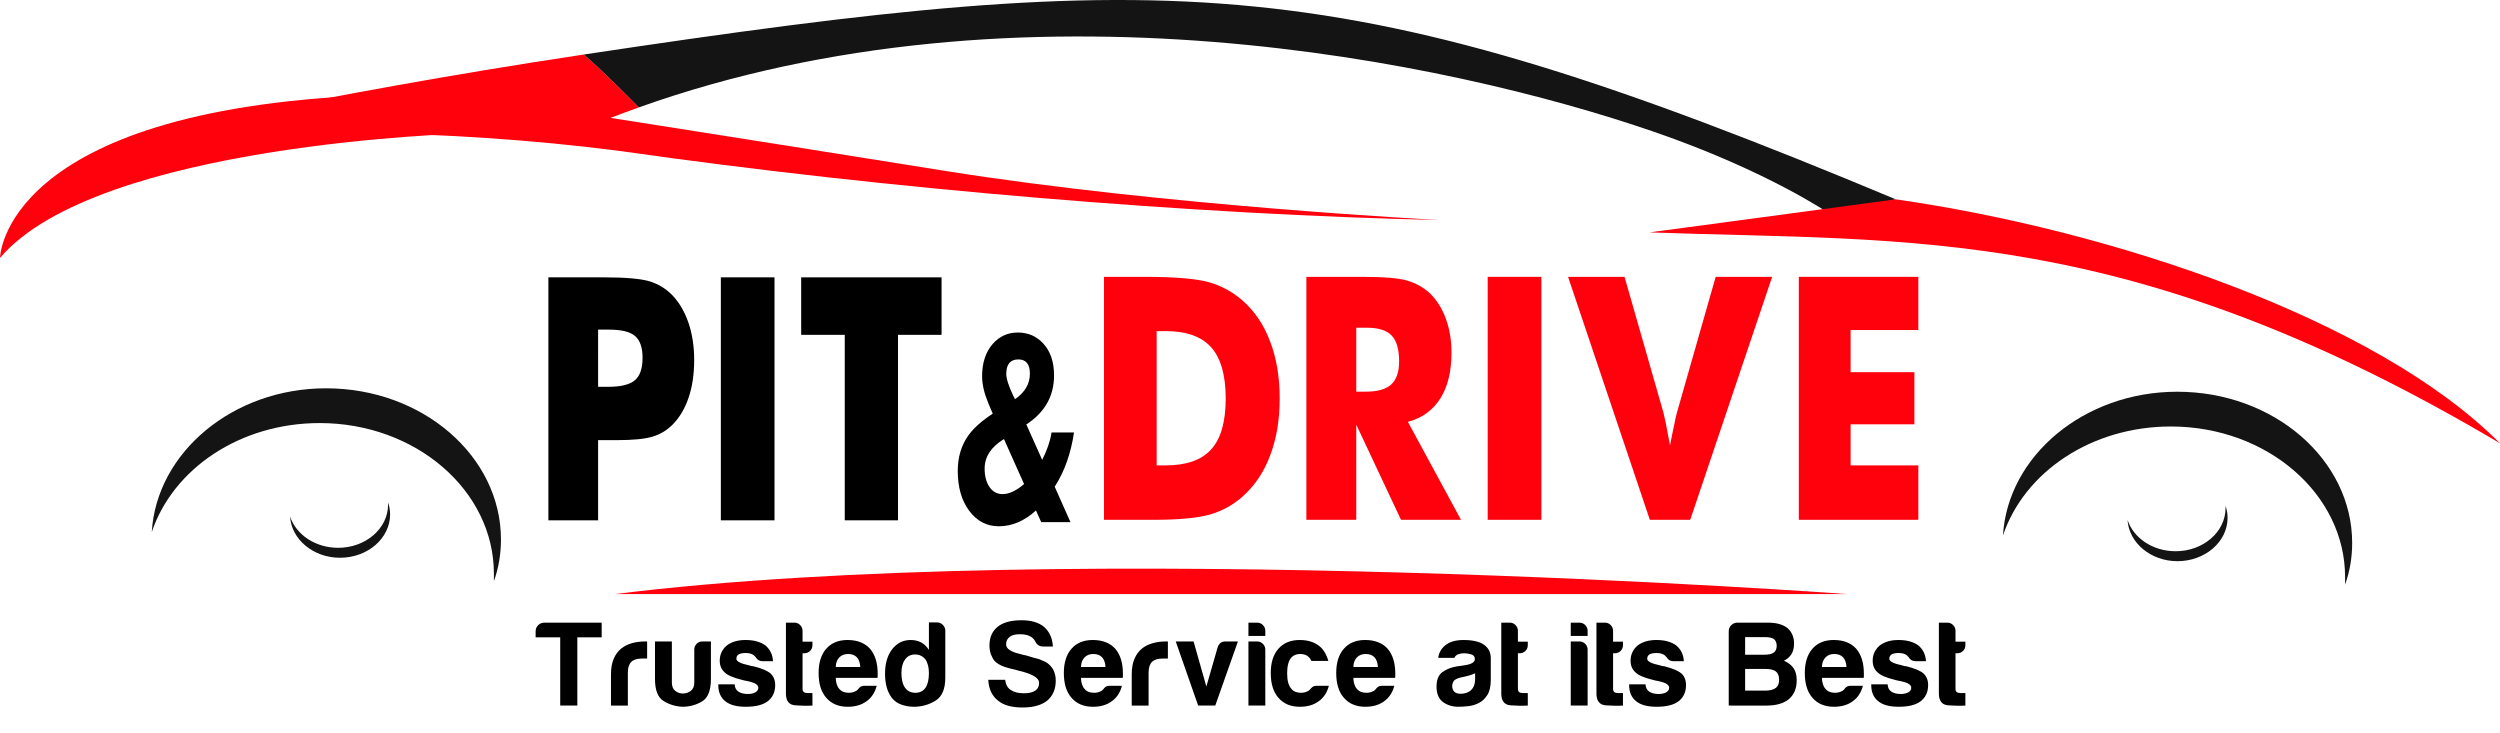 <?xml version="1.0" encoding="utf-8"?>
<!-- Generator: Adobe Illustrator 25.1.0, SVG Export Plug-In . SVG Version: 6.00 Build 0)  -->
<svg version="1.1" xmlns="http://www.w3.org/2000/svg" xmlns:xlink="http://www.w3.org/1999/xlink" x="0px" y="0px"
	 width="729.259px" height="213.691px" viewBox="0 0 729.259 213.691"
	 style="enable-background:new 0 0 729.259 213.691;" xml:space="preserve">
<style type="text/css">
	.st0{fill-rule:evenodd;clip-rule:evenodd;fill:#FF000D;}
	.st1{fill-rule:evenodd;clip-rule:evenodd;fill:#141415;}
	.st2{fill:#FF000D;}
</style>
<g id="Layer_2">
</g>
<g id="Layer_1">
	<path class="st0" d="M170.333,15.9c-0.392,0.059-0.774,0.116-1.168,0.175
		C92.679,27.611,33.066,41.485,34.949,41.327
		c43.566-3.63,93.651-4.032,146.066,2.737h-0.005
		c78.097,11.176,167.974,18.58,239.028,20.124c0,0-80.394-4.103-144.448-14.355
		c-34.434-5.514-64.071-10.194-84.133-13.347c0.601,0.605,1.201,1.209,1.802,1.81
		c-0.6-0.6-1.201-1.205-1.802-1.81c-5.091-0.8-9.575-1.504-13.353-2.095
		c2.74-1.065,5.492-2.077,8.25-3.06
		C181.139,26.06,175.852,20.783,170.333,15.9z"/>
	<path class="st1" d="M533.009,62.601c-0.235,0.042-0.524,0.089-0.851,0.142"/>
	<path class="st1" d="M552.991,58.144C391.616-9.364,343.639-10.188,170.333,15.9
		c5.519,4.883,10.806,10.16,16.021,15.429
		c111.556-39.793,236.147-13.557,296.132,7.122
		c33.319,11.484,51.376,24.001,51.376,24.001s-0.298,0.056-0.853,0.149"/>
	<path class="st0" d="M481.198,67.789c76.479,2.785,139.722-2.667,248.061,61.531
		c-36.277-36.499-113.619-62.222-176.268-71.175"/>
	<path class="st0" d="M532.157,62.743c-10.928,1.845-35.637,3.877-50.96,5.045"/>
	<path class="st1" d="M95.093,113.269c-27.134,0-49.438,18.69-50.822,41.938
		c6.21-18.483,25.754-31.798,48.983-31.798c28.051,0,50.817,19.685,50.817,43.93
		c0,0.795,0,1.585,0,2.191c1.373-3.787,2.065-7.959,2.065-12.136
		C146.136,133.151,123.379,113.269,95.093,113.269z"/>
	<path class="st1" d="M99.171,162.7c-7.771,0-14.16-5.352-14.557-12.013
		c1.779,5.295,7.377,9.11,14.031,9.11c8.035,0,14.556-5.64,14.556-12.585
		c0-0.228,0-0.454,0-0.627c0.393,1.084,0.592,2.278,0.592,3.475
		C113.793,157.005,107.274,162.7,99.171,162.7z"/>
	<g>
		<path class="st1" d="M635.093,114.269c-27.134,0-49.438,18.69-50.822,41.938
			c6.21-18.483,25.754-31.798,48.983-31.798c28.051,0,50.817,19.685,50.817,43.93
			c0,0.795,0,1.585,0,2.191c1.373-3.787,2.065-7.959,2.065-12.136
			C686.136,134.151,663.379,114.269,635.093,114.269z"/>
		<path class="st1" d="M635.171,163.7c-7.771,0-14.16-5.352-14.557-12.013
			c1.779,5.295,7.377,9.11,14.031,9.11c8.035,0,14.556-5.64,14.556-12.585
			c0-0.228,0-0.454,0-0.627c0.393,1.084,0.592,2.278,0.592,3.475
			C649.793,158.005,643.274,163.7,635.171,163.7z"/>
	</g>
	<path class="st0" d="M179.333,173.295h359.405C538.738,173.295,313.656,156.597,179.333,173.295
		z"/>
	<path class="st0" d="M135.618,38.952c0,0-107.154,2.792-135.618,36.277
		c0,0,0.558-42.973,107.712-47.439"/>
	<g>
		<path d="M174.468,151.778h-14.503V80.905h16.167c6.313,0,10.777,0.388,13.394,1.163
			c2.587,0.835,4.763,2.162,6.526,3.979c2.047,2.117,3.64,4.814,4.777,8.094
			c1.109,3.279,1.664,6.886,1.664,10.821c0,4.264-0.554,7.974-1.664,11.134
			c-1.081,3.189-2.673,5.828-4.777,7.914c-1.621,1.581-3.512,2.699-5.673,3.354
			c-2.247,0.687-5.73,1.029-10.451,1.029H177.283h-2.815V151.778z M174.468,112.832
			h2.986c3.668,0,6.255-0.641,7.763-1.923c1.478-1.281,2.218-3.458,2.218-6.528
			c0-2.98-0.726-5.098-2.176-6.35c-1.422-1.252-3.981-1.878-7.678-1.878h-3.114
			V112.832z"/>
		<path d="M210.273,151.778V80.905h15.655v70.874H210.273z"/>
		<path d="M246.419,151.778V97.673h-12.711V80.905h40.95v16.768H261.946v54.105H246.419z"/>
	</g>
	<g>
		<path d="M163.417,205.816v-19.898h-7.172v-1.758c0-0.703,0.246-1.301,0.738-1.793
			s1.09-0.738,1.793-0.738h16.734v4.289h-7.102v19.898H163.417z"/>
		<path d="M178.224,205.816v-9.07c0-1.828,0.269-3.363,0.809-4.605
			c0.538-1.241,1.276-2.238,2.215-2.988c0.89-0.703,1.934-1.219,3.129-1.547
			c1.195-0.327,2.426-0.492,3.691-0.492c0.093,0,0.211,0,0.352,0s0.257,0,0.352,0
			v4.992h-1.617c-1.36,0-2.368,0.328-3.023,0.984
			c-0.657,0.657-0.984,1.688-0.984,3.094v9.633H178.224z"/>
		<path d="M207.376,187.112v10.969c0,3.329-0.868,5.509-2.602,6.539
			c-1.735,1.031-3.633,1.547-5.695,1.547c-2.016-0.095-3.856-0.656-5.52-1.688
			c-1.665-1.03-2.496-3.164-2.496-6.398v-10.969h4.922v11.953
			c0,1.125,0.327,1.945,0.984,2.461c0.656,0.517,1.406,0.773,2.25,0.773
			s1.605-0.257,2.285-0.773c0.679-0.516,1.02-1.336,1.02-2.461v-9.562
			c0-0.656,0.222-1.219,0.668-1.688c0.445-0.468,1.02-0.703,1.723-0.703H207.376z"/>
		<path d="M209.528,199.628h4.781c0.046,0.938,0.397,1.642,1.055,2.109
			c0.703,0.469,1.64,0.703,2.812,0.703c0.844,0,1.57-0.164,2.18-0.492
			c0.562-0.327,0.844-0.773,0.844-1.336c0-0.844-0.984-1.477-2.953-1.898
			c-0.844-0.141-1.477-0.281-1.898-0.422c-2.485-0.608-4.148-1.336-4.992-2.18
			c-0.938-0.844-1.406-1.969-1.406-3.375c0-1.781,0.679-3.258,2.039-4.43
			c1.406-1.078,3.234-1.617,5.484-1.617c2.437,0,4.382,0.539,5.836,1.617
			c1.359,1.172,2.085,2.696,2.18,4.57h-3.023c-0.891,0-1.571-0.397-2.039-1.195
			c-0.188-0.187-0.376-0.375-0.562-0.562c-0.562-0.422-1.336-0.633-2.32-0.633
			c-0.938,0-1.642,0.141-2.109,0.422c-0.422,0.281-0.633,0.703-0.633,1.266
			c0,0.75,1.218,1.383,3.656,1.898c0.281,0.095,0.527,0.165,0.738,0.211
			c0.211,0.047,0.41,0.07,0.598,0.07c2.391,0.609,4.054,1.312,4.992,2.109
			c0.89,0.844,1.336,1.969,1.336,3.375c0,2.063-0.75,3.656-2.25,4.781
			c-1.406,1.031-3.516,1.547-6.328,1.547c-2.672,0-4.665-0.538-5.977-1.617
			c-1.36-1.078-2.039-2.647-2.039-4.711V199.628z"/>
		<path d="M236.992,205.816c-1.547,0.094-3.224,0.07-5.027-0.07
			c-1.805-0.141-2.707-1.289-2.707-3.445v-20.672h2.531
			c0.608,0,1.148,0.235,1.617,0.703c0.468,0.469,0.703,1.031,0.703,1.688v3.164h2.883
			v0.984c0,0.703-0.235,1.277-0.703,1.723c-0.469,0.446-1.032,0.668-1.688,0.668
			h-0.492v10.406c0,0.798,0.468,1.195,1.406,1.195h1.477V205.816z"/>
		<path d="M252.221,200.05h3.516c-0.517,1.969-1.501,3.47-2.953,4.5
			c-1.454,1.079-3.282,1.617-5.484,1.617c-2.672,0-4.758-0.867-6.258-2.602
			c-1.501-1.688-2.25-4.102-2.25-7.242c0-2.999,0.726-5.344,2.18-7.031
			c1.5-1.733,3.586-2.602,6.258-2.602c2.812,0,4.992,0.844,6.539,2.531
			c1.5,1.734,2.25,4.148,2.25,7.242c0,0.188,0,0.352,0,0.492s0,0.235,0,0.281
			c0,0.235-0.024,0.398-0.07,0.492h-12.164c0.046,1.453,0.397,2.531,1.055,3.234
			c0.608,0.75,1.522,1.125,2.742,1.125c0.796,0,1.477-0.164,2.039-0.492
			c0.141-0.046,0.269-0.129,0.387-0.246c0.116-0.116,0.246-0.246,0.387-0.387
			c0.046-0.141,0.222-0.327,0.527-0.562
			C251.225,200.167,251.659,200.05,252.221,200.05z M243.784,194.566h7.172
			c-0.095-1.266-0.422-2.203-0.984-2.812c-0.61-0.656-1.477-0.984-2.602-0.984
			c-1.032,0-1.875,0.328-2.531,0.984C244.181,192.41,243.83,193.347,243.784,194.566z"/>
		<path d="M270.967,181.558h2.391c0.656,0,1.219,0.246,1.688,0.738
			c0.468,0.492,0.703,1.044,0.703,1.652v13.711c0,3.329-0.961,5.579-2.883,6.75
			c-1.923,1.172-4.008,1.758-6.258,1.758c-1.22,0-2.415-0.2-3.586-0.598
			c-1.172-0.397-2.109-1.043-2.812-1.934c-1.36-1.733-2.039-4.102-2.039-7.102
			c0-2.953,0.679-5.319,2.039-7.102c1.406-1.828,3.21-2.742,5.414-2.742
			c1.171,0,2.203,0.235,3.094,0.703c0.938,0.562,1.688,1.29,2.25,2.18V181.558z
			 M262.951,196.323c0,1.875,0.352,3.305,1.055,4.289s1.711,1.477,3.023,1.477
			c1.266,0,2.25-0.492,2.953-1.477c0.656-0.984,0.984-2.414,0.984-4.289
			c0-1.688-0.352-3.023-1.055-4.008c-0.75-0.938-1.758-1.406-3.023-1.406
			c-1.22,0-2.18,0.492-2.883,1.477C263.303,193.324,262.951,194.636,262.951,196.323
			z"/>
		<path d="M288.278,198.292h4.922c0.187,1.406,0.727,2.391,1.617,2.953
			c0.938,0.657,2.226,0.984,3.867,0.984c1.452,0,2.555-0.257,3.305-0.773
			c0.749-0.516,1.125-1.266,1.125-2.25c0-1.5-2.109-2.718-6.328-3.656l-0.141-0.07l-0.562-0.141
			c-2.391-0.516-3.984-1.055-4.781-1.617c-0.938-0.516-1.594-1.266-1.969-2.25
			c-0.469-0.844-0.703-1.922-0.703-3.234c0-2.296,0.797-4.102,2.391-5.414
			c1.593-1.266,3.913-1.898,6.961-1.898c2.858,0,5.062,0.657,6.609,1.969
			c1.593,1.453,2.437,3.352,2.531,5.695h-2.812c-1.079,0-1.853-0.492-2.32-1.477
			c-0.235-0.468-0.562-0.867-0.984-1.195c-0.844-0.608-1.993-0.914-3.445-0.914
			c-1.406,0-2.415,0.258-3.023,0.773c-0.703,0.517-1.055,1.242-1.055,2.18
			c0,1.266,1.359,2.204,4.078,2.812c0.797,0.235,1.382,0.376,1.758,0.422
			c0.844,0.281,1.582,0.504,2.215,0.668c0.633,0.165,1.136,0.293,1.512,0.387
			c0.656,0.281,1.312,0.562,1.969,0.844c0.938,0.562,1.663,1.29,2.18,2.18
			c0.516,0.984,0.773,2.063,0.773,3.234c0,2.531-0.844,4.5-2.531,5.906
			c-1.688,1.312-4.078,1.969-7.172,1.969c-3.188,0-5.579-0.679-7.172-2.039
			C289.356,202.98,288.419,200.964,288.278,198.292z"/>
		<path d="M323.758,200.05h3.516c-0.517,1.969-1.501,3.47-2.953,4.5
			c-1.453,1.079-3.281,1.617-5.484,1.617c-2.672,0-4.758-0.867-6.258-2.602
			c-1.501-1.688-2.25-4.102-2.25-7.242c0-2.999,0.727-5.344,2.18-7.031
			c1.5-1.733,3.586-2.602,6.258-2.602c2.812,0,4.992,0.844,6.539,2.531
			c1.5,1.734,2.25,4.148,2.25,7.242c0,0.188,0,0.352,0,0.492s0,0.235,0,0.281
			c0,0.235-0.024,0.398-0.07,0.492h-12.164c0.046,1.453,0.397,2.531,1.055,3.234
			c0.608,0.75,1.522,1.125,2.742,1.125c0.797,0,1.477-0.164,2.039-0.492
			c0.141-0.046,0.27-0.129,0.387-0.246c0.116-0.116,0.246-0.246,0.387-0.387
			c0.046-0.141,0.222-0.327,0.527-0.562
			C322.762,200.167,323.195,200.05,323.758,200.05z M315.32,194.566h7.172
			c-0.095-1.266-0.422-2.203-0.984-2.812c-0.609-0.656-1.477-0.984-2.602-0.984
			c-1.031,0-1.875,0.328-2.531,0.984C315.718,192.41,315.366,193.347,315.32,194.566z"/>
		<path d="M330.128,205.816v-9.07c0-1.828,0.27-3.363,0.809-4.605
			c0.538-1.241,1.276-2.238,2.215-2.988c0.89-0.703,1.934-1.219,3.129-1.547
			c1.195-0.327,2.426-0.492,3.691-0.492c0.094,0,0.211,0,0.352,0s0.257,0,0.352,0
			v4.992h-1.617c-1.36,0-2.367,0.328-3.023,0.984
			c-0.657,0.657-0.984,1.688-0.984,3.094v9.633H330.128z"/>
		<path d="M354.498,205.816h-4.992l-6.539-18.703h5.203l3.727,13.148l3.305-11.461
			c0.375-1.125,1.125-1.688,2.25-1.688h3.656L354.498,205.816z"/>
		<path d="M364.173,181.628h2.531c0.656,0,1.219,0.235,1.688,0.703
			c0.468,0.469,0.703,1.031,0.703,1.688v1.477h-4.922V181.628z M364.173,187.112h2.531
			c0.656,0,1.219,0.235,1.688,0.703c0.468,0.469,0.703,1.031,0.703,1.688v16.312h-4.922V187.112
			z"/>
		<path d="M384.114,200.05h3.516c-0.517,1.969-1.501,3.47-2.953,4.5
			c-1.453,1.079-3.281,1.617-5.484,1.617c-2.672,0-4.758-0.867-6.258-2.602
			c-1.501-1.688-2.25-4.102-2.25-7.242c0-2.999,0.727-5.344,2.18-7.031
			c1.5-1.733,3.586-2.602,6.258-2.602c2.812,0,4.992,0.844,6.539,2.531
			c0.844,1.031,1.452,2.227,1.828,3.586h-4.922c-0.235-0.468-0.469-0.819-0.703-1.055
			c-0.609-0.656-1.477-0.984-2.602-0.984c-1.031,0-1.875,0.328-2.531,0.984
			c-0.844,0.938-1.266,2.485-1.266,4.641c0,2.156,0.422,3.681,1.266,4.57
			c0.608,0.75,1.522,1.125,2.742,1.125c0.797,0,1.477-0.164,2.039-0.492
			c0.141-0.046,0.27-0.129,0.387-0.246c0.116-0.116,0.246-0.246,0.387-0.387
			c0.094-0.141,0.281-0.327,0.562-0.562C383.13,200.167,383.552,200.05,384.114,200.05z"/>
		<path d="M403.211,200.05h3.516c-0.517,1.969-1.501,3.47-2.953,4.5
			c-1.453,1.079-3.281,1.617-5.484,1.617c-2.672,0-4.758-0.867-6.258-2.602
			c-1.501-1.688-2.25-4.102-2.25-7.242c0-2.999,0.727-5.344,2.18-7.031
			c1.5-1.733,3.586-2.602,6.258-2.602c2.812,0,4.992,0.844,6.539,2.531
			c1.5,1.734,2.25,4.148,2.25,7.242c0,0.188,0,0.352,0,0.492s0,0.235,0,0.281
			c0,0.235-0.024,0.398-0.07,0.492h-12.164c0.046,1.453,0.397,2.531,1.055,3.234
			c0.608,0.75,1.522,1.125,2.742,1.125c0.797,0,1.477-0.164,2.039-0.492
			c0.141-0.046,0.27-0.129,0.387-0.246c0.116-0.116,0.246-0.246,0.387-0.387
			c0.046-0.141,0.222-0.327,0.527-0.562
			C402.215,200.167,402.648,200.05,403.211,200.05z M394.773,194.566h7.172
			c-0.095-1.266-0.422-2.203-0.984-2.812c-0.609-0.656-1.477-0.984-2.602-0.984
			c-1.031,0-1.875,0.328-2.531,0.984C395.171,192.41,394.819,193.347,394.773,194.566z"/>
		<path d="M431.42,205.042c-0.984,0.517-2.028,0.832-3.129,0.949
			c-1.102,0.116-2.074,0.176-2.918,0.176c-1.688,0-3.164-0.457-4.43-1.371
			s-1.898-2.426-1.898-4.535c0-1.969,0.573-3.375,1.723-4.219
			c1.148-0.844,2.612-1.406,4.395-1.688c0.234,0,0.516-0.035,0.844-0.105
			c0.327-0.07,0.703-0.129,1.125-0.176c2.062-0.281,3.094-0.89,3.094-1.828
			c0-0.703-0.363-1.16-1.09-1.371c-0.728-0.211-1.396-0.316-2.004-0.316
			c-0.657,0-1.242,0.095-1.758,0.281c-0.517,0.188-0.891,0.539-1.125,1.055h-4.711
			c0.187-1.452,0.844-2.647,1.969-3.586c1.266-1.078,3.069-1.617,5.414-1.617
			c2.625,0,4.594,0.446,5.906,1.336c1.359,0.938,2.039,2.25,2.039,3.938v6.398
			c0,1.875-0.341,3.34-1.02,4.395C433.166,203.812,432.357,204.574,431.42,205.042z
			 M430.295,196.394c-0.657,0.328-1.571,0.633-2.742,0.914l-1.617,0.352
			c-0.844,0.235-1.453,0.539-1.828,0.914c-0.328,0.517-0.492,1.031-0.492,1.547
			c0,0.703,0.211,1.266,0.633,1.688c0.422,0.376,1.03,0.562,1.828,0.562
			c1.312,0,2.344-0.375,3.094-1.125c0.749-0.749,1.125-1.781,1.125-3.094V196.394z"/>
		<path d="M445.665,205.816c-1.547,0.094-3.224,0.07-5.027-0.07
			c-1.805-0.141-2.707-1.289-2.707-3.445v-20.672h2.531
			c0.608,0,1.148,0.235,1.617,0.703c0.468,0.469,0.703,1.031,0.703,1.688v3.164h2.883
			v0.984c0,0.703-0.235,1.277-0.703,1.723c-0.469,0.446-1.031,0.668-1.688,0.668h-0.492
			v10.406c0,0.798,0.468,1.195,1.406,1.195h1.477V205.816z"/>
		<path d="M458.195,181.628h2.531c0.656,0,1.219,0.235,1.688,0.703
			c0.468,0.469,0.703,1.031,0.703,1.688v1.477h-4.922V181.628z M458.195,187.112h2.531
			c0.656,0,1.219,0.235,1.688,0.703c0.468,0.469,0.703,1.031,0.703,1.688v16.312h-4.922V187.112
			z"/>
		<path d="M473.425,205.816c-1.547,0.094-3.224,0.07-5.027-0.07
			c-1.805-0.141-2.707-1.289-2.707-3.445v-20.672h2.531
			c0.608,0,1.148,0.235,1.617,0.703c0.468,0.469,0.703,1.031,0.703,1.688v3.164h2.883
			v0.984c0,0.703-0.235,1.277-0.703,1.723c-0.469,0.446-1.031,0.668-1.688,0.668h-0.492
			v10.406c0,0.798,0.468,1.195,1.406,1.195h1.477V205.816z"/>
		<path d="M475.224,199.628h4.781c0.046,0.938,0.397,1.642,1.055,2.109
			c0.703,0.469,1.641,0.703,2.812,0.703c0.844,0,1.57-0.164,2.18-0.492
			c0.562-0.327,0.844-0.773,0.844-1.336c0-0.844-0.984-1.477-2.953-1.898
			c-0.844-0.141-1.477-0.281-1.898-0.422c-2.485-0.608-4.148-1.336-4.992-2.18
			c-0.938-0.844-1.406-1.969-1.406-3.375c0-1.781,0.679-3.258,2.039-4.43
			c1.406-1.078,3.234-1.617,5.484-1.617c2.437,0,4.383,0.539,5.836,1.617
			c1.359,1.172,2.085,2.696,2.18,4.57h-3.023c-0.891,0-1.571-0.397-2.039-1.195
			c-0.188-0.187-0.376-0.375-0.562-0.562c-0.562-0.422-1.336-0.633-2.32-0.633
			c-0.938,0-1.642,0.141-2.109,0.422c-0.422,0.281-0.633,0.703-0.633,1.266
			c0,0.75,1.219,1.383,3.656,1.898c0.281,0.095,0.527,0.165,0.738,0.211
			c0.211,0.047,0.41,0.07,0.598,0.07c2.391,0.609,4.054,1.312,4.992,2.109
			c0.89,0.844,1.336,1.969,1.336,3.375c0,2.063-0.75,3.656-2.25,4.781
			c-1.406,1.031-3.516,1.547-6.328,1.547c-2.672,0-4.665-0.538-5.977-1.617
			c-1.36-1.078-2.039-2.647-2.039-4.711V199.628z"/>
		<path d="M504.278,205.816v-21.656c0-0.703,0.246-1.301,0.738-1.793
			s1.09-0.738,1.793-0.738h8.859c2.484,0,4.383,0.517,5.695,1.547
			c1.312,1.125,1.969,2.648,1.969,4.57c0,1.22-0.258,2.25-0.773,3.094
			c-0.517,0.798-1.242,1.431-2.18,1.898c1.219,0.517,2.155,1.242,2.812,2.18
			c0.608,0.891,0.914,2.063,0.914,3.516c0,2.345-0.75,4.173-2.25,5.484
			c-1.547,1.266-3.727,1.898-6.539,1.898H504.278z M509.059,190.98h5.695
			c1.219,0,2.109-0.211,2.672-0.633s0.844-1.078,0.844-1.969
			c0-0.89-0.281-1.547-0.844-1.969c-0.469-0.375-1.383-0.562-2.742-0.562h-5.625V190.98z
			 M509.059,201.456h5.906c1.312,0,2.32-0.257,3.023-0.773
			c0.656-0.468,0.984-1.266,0.984-2.391s-0.328-1.944-0.984-2.461
			c-0.609-0.468-1.642-0.703-3.094-0.703h-5.836V201.456z"/>
		<path d="M539.898,200.05h3.516c-0.517,1.969-1.501,3.47-2.953,4.5
			c-1.453,1.079-3.281,1.617-5.484,1.617c-2.672,0-4.758-0.867-6.258-2.602
			c-1.501-1.688-2.25-4.102-2.25-7.242c0-2.999,0.727-5.344,2.18-7.031
			c1.5-1.733,3.586-2.602,6.258-2.602c2.812,0,4.992,0.844,6.539,2.531
			c1.5,1.734,2.25,4.148,2.25,7.242c0,0.188,0,0.352,0,0.492s0,0.235,0,0.281
			c0,0.235-0.024,0.398-0.07,0.492h-12.164c0.046,1.453,0.397,2.531,1.055,3.234
			c0.608,0.75,1.522,1.125,2.742,1.125c0.797,0,1.477-0.164,2.039-0.492
			c0.141-0.046,0.27-0.129,0.387-0.246c0.116-0.116,0.246-0.246,0.387-0.387
			c0.046-0.141,0.222-0.327,0.527-0.562
			C538.902,200.167,539.336,200.05,539.898,200.05z M531.461,194.566h7.172
			c-0.095-1.266-0.422-2.203-0.984-2.812c-0.609-0.656-1.477-0.984-2.602-0.984
			c-1.031,0-1.875,0.328-2.531,0.984C531.858,192.41,531.507,193.347,531.461,194.566z"/>
		<path d="M545.846,199.628h4.781c0.046,0.938,0.397,1.642,1.055,2.109
			c0.703,0.469,1.641,0.703,2.812,0.703c0.844,0,1.57-0.164,2.18-0.492
			c0.562-0.327,0.844-0.773,0.844-1.336c0-0.844-0.984-1.477-2.953-1.898
			c-0.844-0.141-1.477-0.281-1.898-0.422c-2.485-0.608-4.148-1.336-4.992-2.18
			c-0.938-0.844-1.406-1.969-1.406-3.375c0-1.781,0.679-3.258,2.039-4.43
			c1.406-1.078,3.234-1.617,5.484-1.617c2.437,0,4.383,0.539,5.836,1.617
			c1.359,1.172,2.085,2.696,2.18,4.57h-3.023c-0.891,0-1.571-0.397-2.039-1.195
			c-0.188-0.187-0.376-0.375-0.562-0.562c-0.562-0.422-1.336-0.633-2.32-0.633
			c-0.938,0-1.642,0.141-2.109,0.422c-0.422,0.281-0.633,0.703-0.633,1.266
			c0,0.75,1.219,1.383,3.656,1.898c0.281,0.095,0.527,0.165,0.738,0.211
			c0.211,0.047,0.41,0.07,0.598,0.07c2.391,0.609,4.054,1.312,4.992,2.109
			c0.89,0.844,1.336,1.969,1.336,3.375c0,2.063-0.75,3.656-2.25,4.781
			c-1.406,1.031-3.516,1.547-6.328,1.547c-2.672,0-4.665-0.538-5.977-1.617
			c-1.36-1.078-2.039-2.647-2.039-4.711V199.628z"/>
		<path d="M573.31,205.816c-1.547,0.094-3.224,0.07-5.027-0.07
			c-1.805-0.141-2.707-1.289-2.707-3.445v-20.672h2.531
			c0.608,0,1.148,0.235,1.617,0.703c0.468,0.469,0.703,1.031,0.703,1.688v3.164h2.883
			v0.984c0,0.703-0.235,1.277-0.703,1.723c-0.469,0.446-1.031,0.668-1.688,0.668h-0.492
			v10.406c0,0.798,0.468,1.195,1.406,1.195h1.477V205.816z"/>
	</g>
	<g>
		<path d="M303.727,152.315l-1.53-3.415c-3.371,3.078-6.986,4.616-10.848,4.616
			c-3.498,0-6.367-1.495-8.607-4.485c-2.24-2.991-3.361-6.877-3.361-11.657
			c0-4.029,1.04-7.495,3.119-10.398c1.532-2.128,3.895-4.229,7.086-6.308
			l-1.325-3.141c-1.184-2.853-1.776-5.442-1.776-7.769
			c0-3.928,1.038-7.08,3.115-9.457c1.949-2.202,4.381-3.303,7.295-3.303
			c2.969,0,5.428,1.05,7.378,3.149c2.131,2.275,3.197,5.4,3.197,9.375
			c0,6.024-2.697,10.787-8.089,14.286l4.63,10.333
			c1.437-2.824,2.347-5.485,2.729-7.984h6.55
			c-0.907,6.146-2.784,11.418-5.63,15.815l4.601,10.342H303.727z M292.857,128.067
			c-3.756,2.303-5.633,5.168-5.633,8.597c0,2.227,0.473,4.028,1.421,5.405
			c0.947,1.377,2.222,2.064,3.825,2.064c1.876,0,3.962-0.976,6.257-2.928
			L292.857,128.067z M296.077,116.438c2.896-1.976,4.344-4.453,4.344-7.431
			c0-2.777-1.12-4.165-3.361-4.165c-2.35,0-3.525,1.413-3.525,4.24
			c0,1.376,0.683,3.503,2.049,6.38C295.676,115.662,295.84,115.987,296.077,116.438z
			"/>
	</g>
	<g>
		<path class="st2" d="M322.038,151.63V80.756h11.863c8.762,0,15.006,0.521,18.734,1.564
			c3.613,1.044,6.828,2.772,9.645,5.188c3.641,3.16,6.371,7.17,8.193,12.028
			c1.877,4.89,2.816,10.449,2.816,16.679c0,6.29-0.939,11.865-2.816,16.724
			c-1.822,4.859-4.553,8.884-8.193,12.073c-2.76,2.386-5.889,4.084-9.389,5.098
			c-3.67,1.014-9.132,1.521-16.387,1.521h-2.603H322.038z M337.401,135.756h2.603
			c6.088,0,10.526-1.565,13.313-4.695c2.816-3.07,4.225-8.019,4.225-14.846
			c0-6.736-1.408-11.7-4.225-14.89c-2.815-3.16-7.253-4.74-13.313-4.74
			h-2.603V135.756z"/>
		<path class="st2" d="M381.073,151.63V80.756h16.216c6.401,0,10.824,0.373,13.271,1.118
			c2.476,0.745,4.637,1.952,6.486,3.621c2.049,1.998,3.612,4.472,4.694,7.423
			c1.109,3.012,1.664,6.32,1.664,9.927c0,5.516-1.081,9.972-3.243,13.37
			c-2.19,3.459-5.349,5.739-9.474,6.842l15.491,28.573h-17.497l-13.058-27.769
			v27.769H381.073z M395.625,114.247h2.901c3.3,0,5.732-0.699,7.298-2.102
			c1.536-1.431,2.304-3.666,2.304-6.707c0-3.547-0.726-6.065-2.176-7.557
			c-1.423-1.521-3.827-2.28-7.212-2.28h-3.115V114.247z"/>
		<path class="st2" d="M433.963,151.63V80.756h15.661v70.874H433.963z"/>
		<path class="st2" d="M481.262,151.63l-23.854-70.874h16.472l11.352,39.618
			c0.085,0.357,0.312,1.371,0.683,3.04c0.142,0.805,0.32,1.752,0.533,2.84
			c0.214,1.088,0.448,2.303,0.704,3.644c0.199-1.072,0.398-2.094,0.598-3.063
			s0.398-1.9,0.598-2.795c0.369-1.938,0.64-3.159,0.811-3.666l11.309-39.618
			h16.472l-23.896,70.874H481.262z"/>
		<path class="st2" d="M524.721,151.63V80.756h34.864v15.516h-19.758v12.297h18.605v15.203
			h-18.605v11.984h19.758v15.874H524.721z"/>
	</g>
</g>
</svg>
